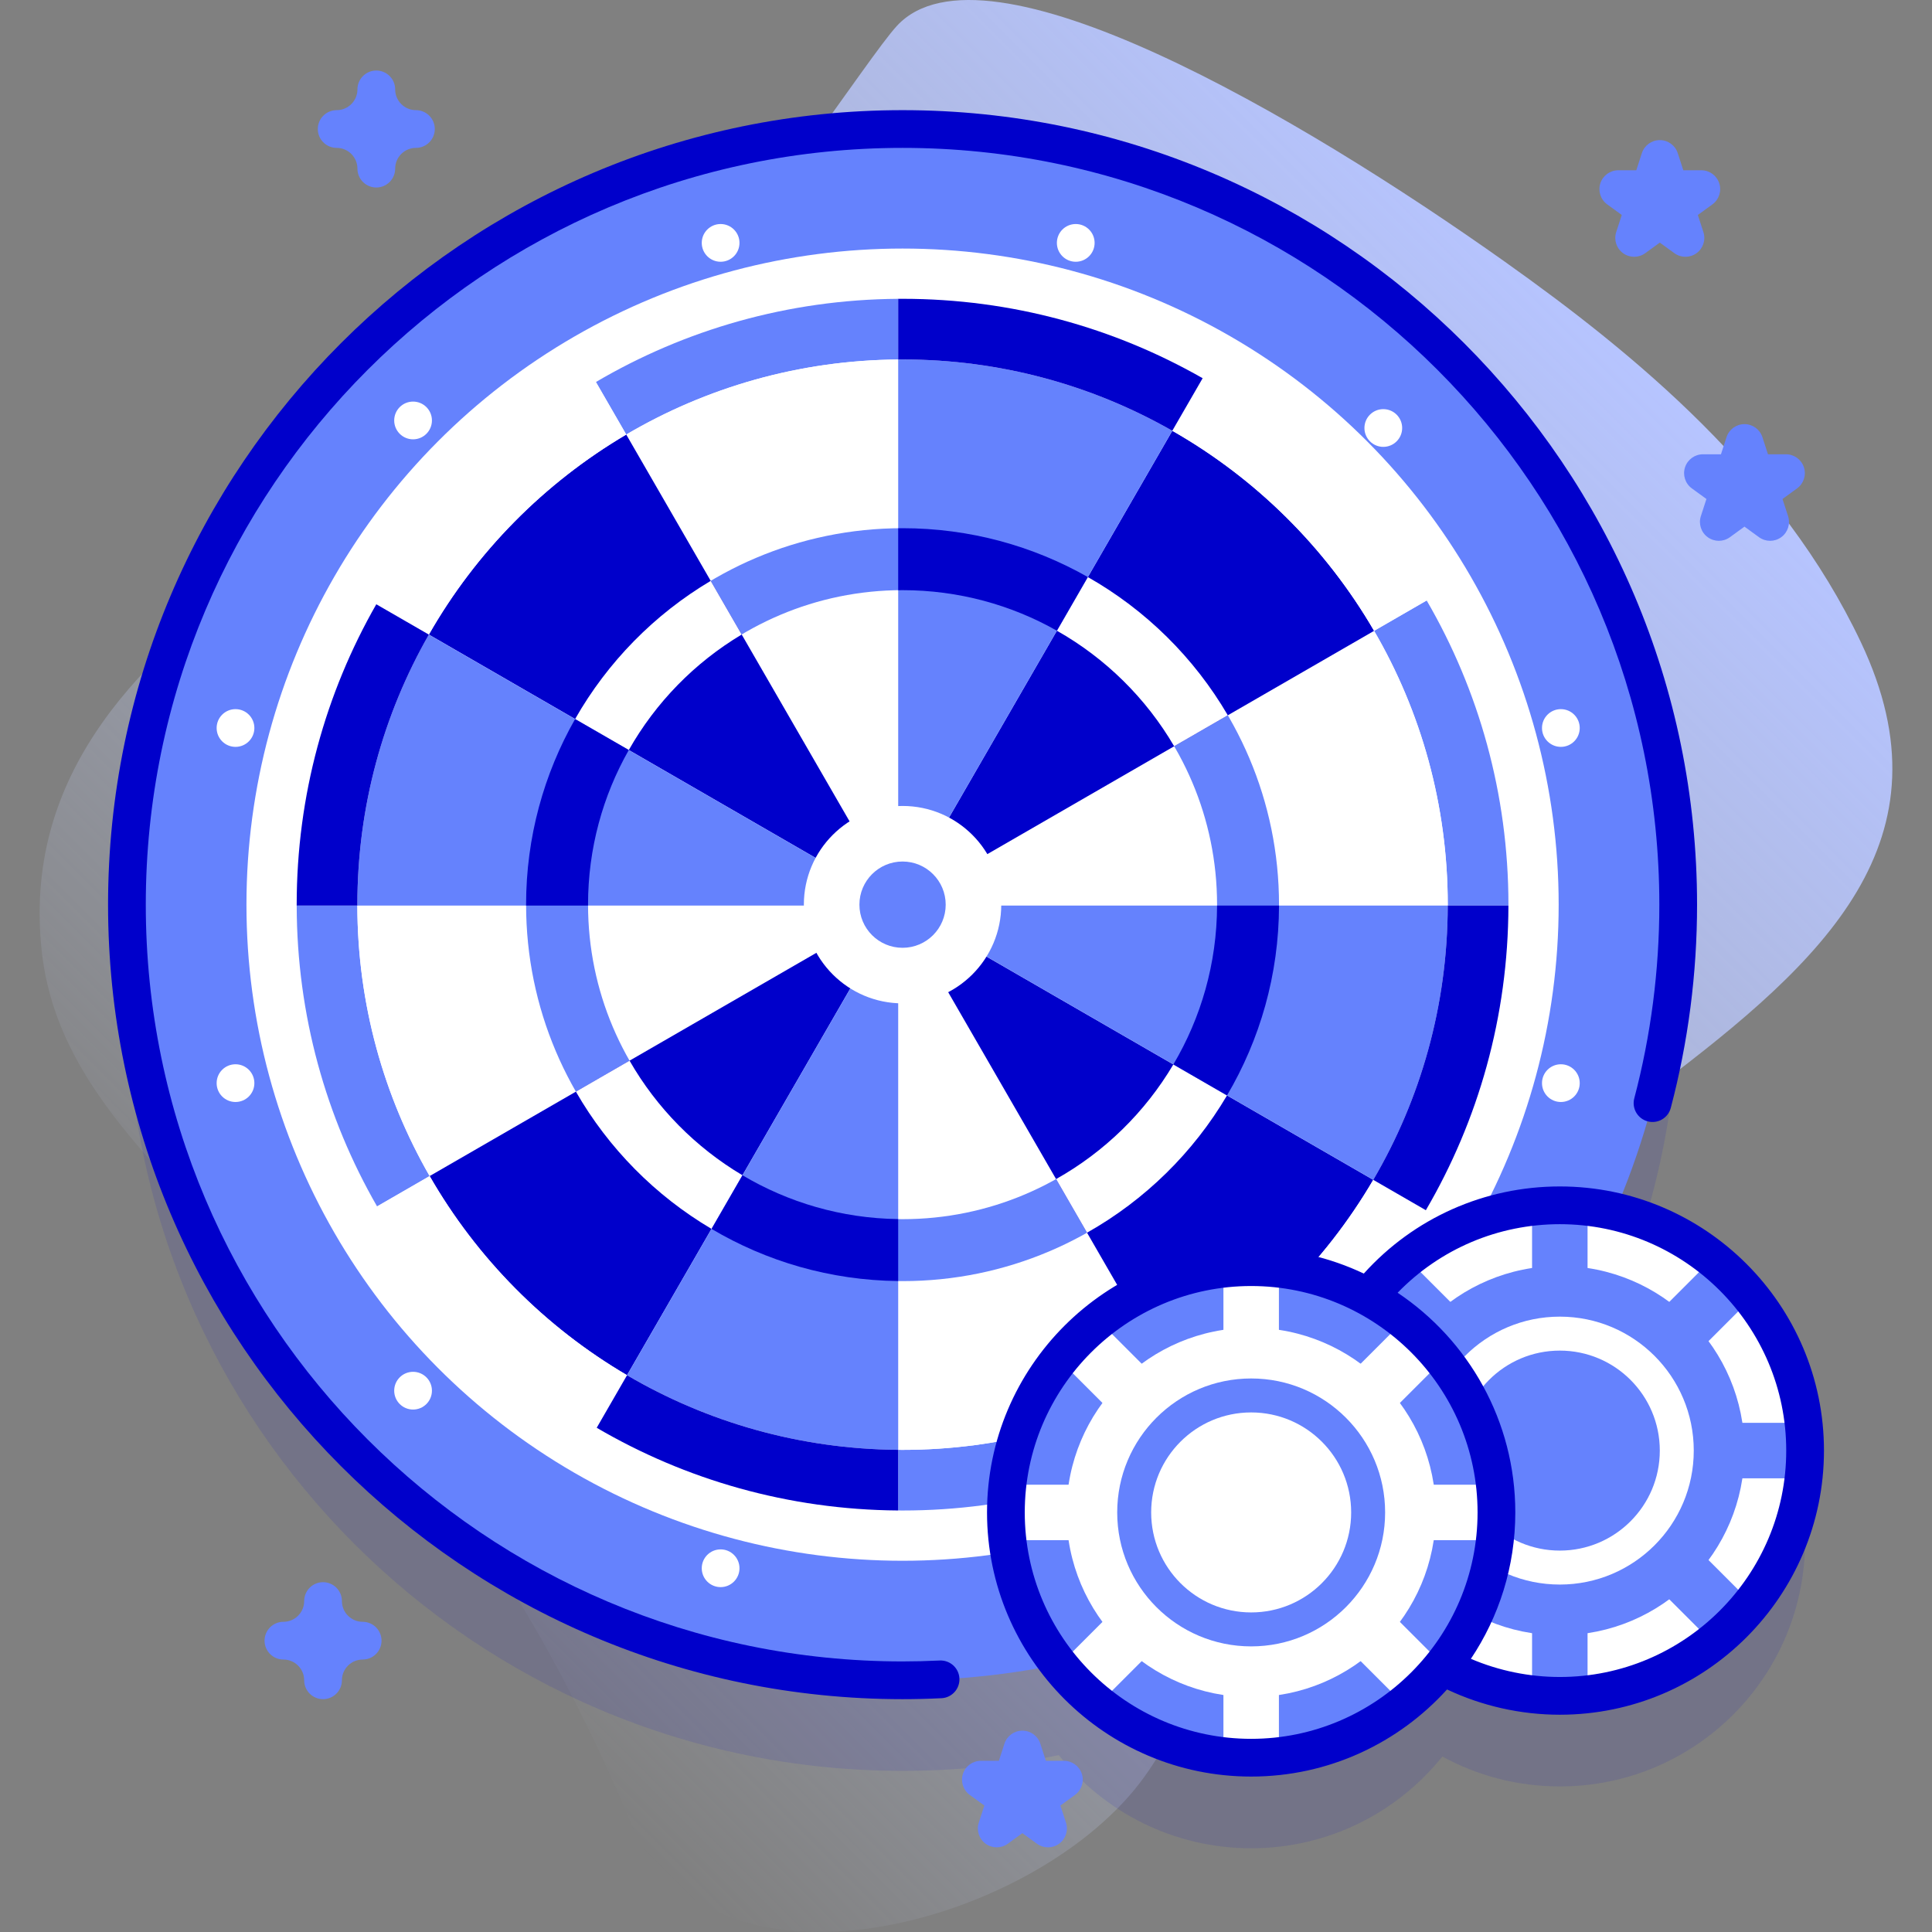 <svg id="Capa_1" enable-background="new 0 0 512 512" height="512" viewBox="0 0 512 512" width="512" xmlns="http://www.w3.org/2000/svg" xmlns:xlink="http://www.w3.org/1999/xlink"><rect x="0" y="0" width="512" height="512" fill="#808080" stroke="none"/><linearGradient id="SVGID_1_" gradientUnits="userSpaceOnUse" x1="87.5" x2="417.238" y1="408.257" y2="78.519"><stop offset="0" stop-color="#d1ddff" stop-opacity="0"/><stop offset="1" stop-color="#b6c4ff"/></linearGradient><g><g><path d="m493.181 170.253c-21.002-44.404-59.852-76.379-94.3-100.835-54.175-38.461-137.942-87.665-161.172-62.583-7.819 8.442-37.915 55.876-58.814 73.491-58.66 49.439-177.099 82.796-167.883 171.3 6.87 65.975 96.565 88.324 156.005 231.114 21.104 50.698 105.843 27.731 134.958-10.134 12.405-16.133 17.478-36.678 22.626-56.366 31.089-118.906 218.166-141.147 168.58-245.987z" fill="url(#SVGID_1_)"/></g><g><g><path d="m427.999 345.097c10.765-24.951 16.741-52.453 16.741-81.354 0-113.524-92.029-205.553-205.553-205.553s-205.552 92.03-205.552 205.554 92.029 205.552 205.552 205.552c14.187 0 28.038-1.437 41.416-4.174 11.906 15.032 30.304 24.687 50.969 24.687 20.493 0 38.759-9.493 50.673-24.31 9.243 5.05 19.845 7.924 31.12 7.924 35.898 0 65-29.101 65-65 0-30.864-21.518-56.685-50.366-63.326z" fill="#0000cb" opacity=".1"/><g><g><g><circle cx="239.187" cy="239.744" fill="#6582fd" r="205.552"/><circle cx="239.187" cy="239.744" fill="#fff" r="173.875"/><g fill="#6582fd"><path d="m310.46 365.45c-21.03 11.96-45.35 18.78-71.27 18.78-.39 0-.77 0-1.16-.01v16.07c.39.01.77.01 1.16.01 28.84 0 55.91-7.61 79.31-20.92v-.01z"/><path d="m94.7 239.99h-16.07c.04 29.02 7.79 56.24 21.3 79.72l13.92-8.03c-12.14-21.12-19.11-45.59-19.15-71.69z"/><path d="m378.08 159.13-13.93 8.04c12.41 21.32 19.52 46.12 19.52 72.57v.25h16.08v-.25c0-29.38-7.89-56.92-21.67-80.61z"/><path d="m238.03 79.19v16.08c-26.29.2-50.91 7.43-72.07 19.89l-8.04-13.92c23.53-13.84 50.89-21.85 80.11-22.05z"/></g><path d="m238.03 239.99-124.16 71.67c-12.15-21.11-19.13-45.57-19.17-71.67z" fill="#fff"/><path d="m238.03 95.27v144.72l-72.07-124.83c21.16-12.46 45.78-19.69 72.07-19.89z" fill="#fff"/><path d="m310.46 365.45c-21.03 11.96-45.35 18.78-71.27 18.78-.39 0-.77 0-1.16-.01v-144.23z" fill="#fff"/><path d="m383.67 239.74v.25h-145.64l126.12-72.81c12.41 21.32 19.52 46.11 19.52 72.56z" fill="#fff"/><g><g><path d="m239.187 339.51c-55.011 0-99.766-44.755-99.766-99.766s44.755-99.766 99.766-99.766 99.766 44.755 99.766 99.766-44.755 99.766-99.766 99.766zm0-183.114c-45.958 0-83.348 37.389-83.348 83.348s37.389 83.348 83.348 83.348 83.348-37.389 83.348-83.348-37.39-83.348-83.348-83.348z" fill="#6582fd"/></g></g><g><path d="m364.15 167.17v.01l-126.12 72.81 72.64-125.83c22.16 12.63 40.64 30.96 53.48 53.01z" fill="#0000cb"/><path d="m310.67 114.16-72.64 125.83v-144.72c.38-.01.77-.01 1.16-.01 26 0 50.4 6.87 71.48 18.9z" fill="#6582fd"/><path d="m238.03 239.99-124.38-71.82c12.51-21.9 30.59-40.21 52.31-53.01z" fill="#0000cb"/><path d="m238.03 239.99h-143.32v-.25c0-26.03 6.88-50.46 18.93-71.56z" fill="#6582fd"/><path d="m238.03 239.99-71.86 124.45c-21.69-12.72-39.77-30.95-52.31-52.77z" fill="#0000cb"/><path d="m238.03 239.99v144.23c-26.2-.2-50.74-7.38-71.86-19.78z" fill="#6582fd"/><path d="m363.93 312.67c-12.85 21.96-31.34 40.21-53.47 52.78l-72.43-125.46z" fill="#0000cb"/><g fill="#6582fd"><path d="m383.67 239.99c-.05 26.51-7.23 51.35-19.74 72.68l-125.9-72.68z"/><path d="m318.5 379.37c.2-.11.4-.22.6-.34-.2.12-.4.24-.6.35z"/><path d="m377.55 321.25c.28-.47.56-.94.83-1.42-.17.3-.34.59-.51.89-.1.18-.21.36-.32.53z"/></g></g><circle cx="239.187" cy="239.744" fill="#fff" r="26.157"/><circle cx="239.187" cy="239.744" fill="#6582fd" r="11.432"/></g></g><g><path d="m378.075 159.135-13.928 8.045c-12.824-22.046-31.313-40.389-53.478-53.022l8.045-13.928c24.6 14.056 45.123 34.424 59.361 58.905z" fill="#fff"/><path d="m318.714 100.23-8.045 13.928c-21.079-12.031-45.478-18.899-71.483-18.899-.383 0-.775 0-1.158.009v-16.072c.383-.009.775-.009 1.158-.009 28.933 0 56.087 7.653 79.528 21.043z" fill="#0000cb"/><path d="m165.961 115.161c-21.718 12.797-39.805 31.113-52.31 53.013l-13.928-8.036c13.928-24.345 34.04-44.694 58.203-58.896z" fill="#fff"/><path d="m113.651 168.174c-12.058 21.097-18.945 45.533-18.945 71.565v.246h-16.081v-.246c0-28.969 7.671-56.141 21.097-79.601z" fill="#0000cb"/><path d="m166.171 364.445-8.036 13.928c-24.135-14.138-44.247-34.405-58.203-58.659l13.928-8.045c12.542 21.818 30.62 40.052 52.311 52.776z" fill="#fff"/><path d="m238.028 384.22v16.072c-29.124-.201-56.415-8.164-79.893-21.918l8.036-13.928c21.115 12.395 45.661 19.573 71.857 19.774z" fill="#0000cb"/><path d="m377.865 320.718c-14.275 24.381-34.788 44.667-59.361 58.659l-8.045-13.928c22.128-12.569 40.617-30.821 53.469-52.775z" fill="#fff"/><path d="m399.747 239.986c-.046 29.443-8.008 57.026-21.882 80.732l-13.937-8.045c12.514-21.335 19.693-46.172 19.738-72.687z" fill="#0000cb"/></g><g><path d="m166.837 281.086-14.22 8.209c8.629 15.014 21.052 27.583 35.947 36.375l8.2-14.211c-12.406-7.36-22.749-17.85-29.927-30.373zm121.449-128.163-8.2 14.22c12.87 7.279 23.624 17.868 31.076 30.62l14.22-8.209c-8.903-15.241-21.736-27.911-37.096-36.631zm22.666 129.166c-7.489 12.651-18.233 23.168-31.076 30.374l8.2 14.211c15.333-8.638 28.157-21.225 37.096-36.375zm-122.608-128.153c-14.922 8.866-27.346 21.517-35.938 36.622l14.229 8.209c7.142-12.615 17.485-23.186 29.918-30.611z" fill="#fff"/></g><path d="m288.286 152.923-8.2 14.22c-12.086-6.841-26.05-10.745-40.9-10.745-.392 0-.775 0-1.158.018v-16.418c.383-.018.775-.018 1.158-.018 17.832 0 34.597 4.707 49.1 12.943z" fill="#0000cb"/><path d="m166.636 198.767c-6.877 12.104-10.8 26.087-10.8 40.973v.246h-16.418v-.246c0-17.868 4.725-34.661 12.989-49.182z" fill="#0000cb"/><path d="m238.028 323.071v16.418c-18.024-.191-34.925-5.208-49.464-13.819l8.2-14.211c12.121 7.197 26.214 11.411 41.264 11.612z" fill="#0000cb"/><path d="m338.954 239.986c-.046 18.352-5.071 35.545-13.782 50.313l-14.22-8.209c7.315-12.35 11.538-26.743 11.584-42.104z" fill="#0000cb"/><g fill="#fff"><g><circle cx="190.971" cy="64.369" r="5"/><circle cx="285.084" cy="415.603" r="5"/></g><g><circle cx="109.467" cy="111.425" r="5"/><circle cx="366.588" cy="368.546" r="5"/></g><g><circle cx="62.411" cy="192.929" r="5"/><circle cx="413.645" cy="287.042" r="5"/></g><g><circle cx="62.411" cy="287.042" r="5"/><circle cx="413.645" cy="192.929" r="5"/></g><g><circle cx="109.467" cy="368.546" r="5"/><circle cx="366.588" cy="113.425" r="5"/></g><g><circle cx="190.971" cy="415.603" r="5"/><circle cx="285.084" cy="64.369" r="5"/></g></g></g><g><g><g><circle cx="413.365" cy="384.423" fill="#fff" r="65"/><path d="m464.221 343.965c-3.064-3.846-6.552-7.334-10.397-10.397l-33.106 33.106v-46.825c-2.415-.272-4.865-.425-7.352-.425s-4.938.153-7.352.425v46.825l-33.106-33.106c-3.846 3.064-7.334 6.552-10.397 10.397l33.106 33.106h-46.825c-.272 2.415-.425 4.865-.425 7.352s.153 4.938.425 7.352h46.825l-33.106 33.106c3.064 3.846 6.552 7.334 10.397 10.397l33.106-33.106v46.825c2.414.272 4.865.425 7.352.425s4.938-.153 7.352-.425v-46.825l33.106 33.106c3.846-3.064 7.334-6.552 10.398-10.397l-33.106-33.106h46.825c.272-2.414.425-4.865.425-7.352s-.153-4.938-.425-7.352h-46.825z" fill="#6582fd"/><circle cx="413.365" cy="384.423" fill="#6582fd" r="48.936"/><circle cx="413.365" cy="384.423" fill="#fff" r="35.5"/><circle cx="413.365" cy="384.423" fill="#6582fd" r="26.5"/></g></g><g><g><circle cx="331.572" cy="400.809" fill="#6582fd" r="65"/><path d="m382.427 360.351c-3.064-3.846-6.552-7.334-10.397-10.397l-33.106 33.106v-46.825c-2.415-.272-4.865-.425-7.352-.425s-4.938.153-7.352.425v46.825l-33.106-33.106c-3.846 3.064-7.334 6.552-10.397 10.397l33.106 33.106h-46.825c-.272 2.415-.425 4.865-.425 7.352s.153 4.938.425 7.352h46.825l-33.106 33.106c3.064 3.846 6.552 7.334 10.397 10.397l33.106-33.106v46.825c2.414.272 4.865.425 7.352.425s4.938-.153 7.352-.425v-46.825l33.106 33.106c3.846-3.064 7.334-6.552 10.398-10.397l-33.106-33.106h46.825c.272-2.414.425-4.865.425-7.352s-.153-4.938-.425-7.352h-46.825z" fill="#fff"/><circle cx="331.572" cy="400.809" fill="#fff" r="48.936"/><circle cx="331.572" cy="400.809" fill="#6582fd" r="35.5"/><circle cx="331.572" cy="400.809" fill="#fff" r="26.5"/><g fill="#0000cb"><path d="m249.02 440.054c-3.33.161-6.638.242-9.833.242-110.585 0-200.552-89.967-200.552-200.552s89.967-200.553 200.552-200.553 200.552 89.967 200.552 200.552c0 17.369-2.233 34.635-6.637 51.319-.705 2.67.888 5.406 3.558 6.111 2.671.704 5.406-.888 6.111-3.558 4.624-17.517 6.968-35.642 6.968-53.872 0-116.099-94.454-210.552-210.552-210.552s-210.552 94.454-210.552 210.553 94.454 210.552 210.552 210.552c3.355 0 6.825-.085 10.315-.254 2.758-.133 4.886-2.477 4.753-5.235-.133-2.759-2.479-4.885-5.235-4.753z"/><path d="m413.37 314.42c-19.966 0-38.676 8.367-51.946 23.089-9.061-4.29-19.178-6.701-29.851-6.701-38.598 0-70 31.402-70 70s31.402 70 70 70c20.566 0 39.086-8.918 51.905-23.086 9.294 4.389 19.546 6.698 29.893 6.698 38.598 0 70-31.402 70-70s-31.403-70-70.001-70zm-81.798 146.389c-33.084 0-60-26.916-60-60s26.916-60 60-60 60 26.916 60 60-26.916 60-60 60zm81.798-16.389c-8.116 0-16.16-1.654-23.568-4.814 7.429-11.113 11.77-24.456 11.77-38.797 0-24.249-12.399-45.652-31.185-58.218 11.26-11.602 26.624-18.17 42.983-18.17 33.084 0 60 26.916 60 60s-26.916 59.999-60 59.999z"/></g></g></g></g></g><g><path d="m85.61 450.296c-2.761 0-5-2.239-5-5 0-3.033-2.467-5.5-5.5-5.5-2.761 0-5-2.239-5-5s2.239-5 5-5c3.033 0 5.5-2.467 5.5-5.5 0-2.761 2.239-5 5-5s5 2.239 5 5c0 3.033 2.467 5.5 5.5 5.5 2.761 0 5 2.239 5 5s-2.239 5-5 5c-3.033 0-5.5 2.467-5.5 5.5 0 2.762-2.239 5-5 5z" fill="#6582fd"/></g><g><path d="m99.723 49.691c-2.761 0-5-2.239-5-5 0-3.033-2.467-5.5-5.5-5.5-2.761 0-5-2.239-5-5s2.239-5 5-5c3.033 0 5.5-2.467 5.5-5.5 0-2.761 2.239-5 5-5s5 2.239 5 5c0 3.033 2.467 5.5 5.5 5.5 2.761 0 5 2.239 5 5s-2.239 5-5 5c-3.033 0-5.5 2.467-5.5 5.5 0 2.762-2.239 5-5 5z" fill="#6582fd"/></g><g><path d="m277.74 489.564c-1.031 0-2.062-.318-2.939-.955l-3.859-2.804-3.859 2.804c-1.752 1.273-4.125 1.273-5.878 0-1.752-1.273-2.486-3.53-1.816-5.59l1.474-4.538-3.859-2.804c-1.752-1.273-2.486-3.53-1.816-5.59s2.589-3.455 4.755-3.455h4.771l1.474-4.537c.669-2.06 2.589-3.455 4.755-3.455s4.086 1.395 4.755 3.455l1.474 4.537h4.771c2.166 0 4.086 1.395 4.755 3.455s-.064 4.317-1.816 5.59l-3.859 2.804 1.474 4.538c.669 2.06-.064 4.317-1.816 5.59-.878.637-1.91.955-2.941.955z" fill="#6582fd"/></g><g><path d="m469.1 143.322c-1.031 0-2.062-.318-2.939-.955l-3.86-2.804-3.859 2.804c-1.752 1.273-4.125 1.273-5.878 0-1.752-1.273-2.486-3.53-1.816-5.59l1.475-4.537-3.86-2.804c-1.752-1.273-2.486-3.53-1.816-5.59s2.589-3.455 4.755-3.455h4.771l1.474-4.537c.669-2.06 2.589-3.455 4.755-3.455s4.086 1.395 4.755 3.455l1.474 4.537h4.771c2.166 0 4.086 1.395 4.755 3.455s-.064 4.317-1.816 5.59l-3.859 2.804 1.475 4.537c.669 2.06-.064 4.317-1.816 5.59-.878.636-1.91.955-2.941.955z" fill="#6582fd"/></g><g><path d="m446.664 68.052c-1.031 0-2.062-.318-2.939-.955l-3.859-2.804-3.859 2.804c-1.752 1.273-4.125 1.273-5.878 0-1.752-1.273-2.486-3.53-1.816-5.59l1.474-4.537-3.859-2.804c-1.752-1.273-2.486-3.53-1.816-5.59s2.589-3.455 4.755-3.455h4.771l1.474-4.537c.669-2.06 2.589-3.455 4.755-3.455s4.086 1.395 4.755 3.455l1.474 4.538h4.771c2.166 0 4.086 1.395 4.755 3.455s-.064 4.317-1.816 5.59l-3.859 2.804 1.474 4.537c.669 2.06-.064 4.317-1.816 5.59-.878.636-1.91.954-2.941.954z" fill="#6582fd"/></g></g></g></svg>